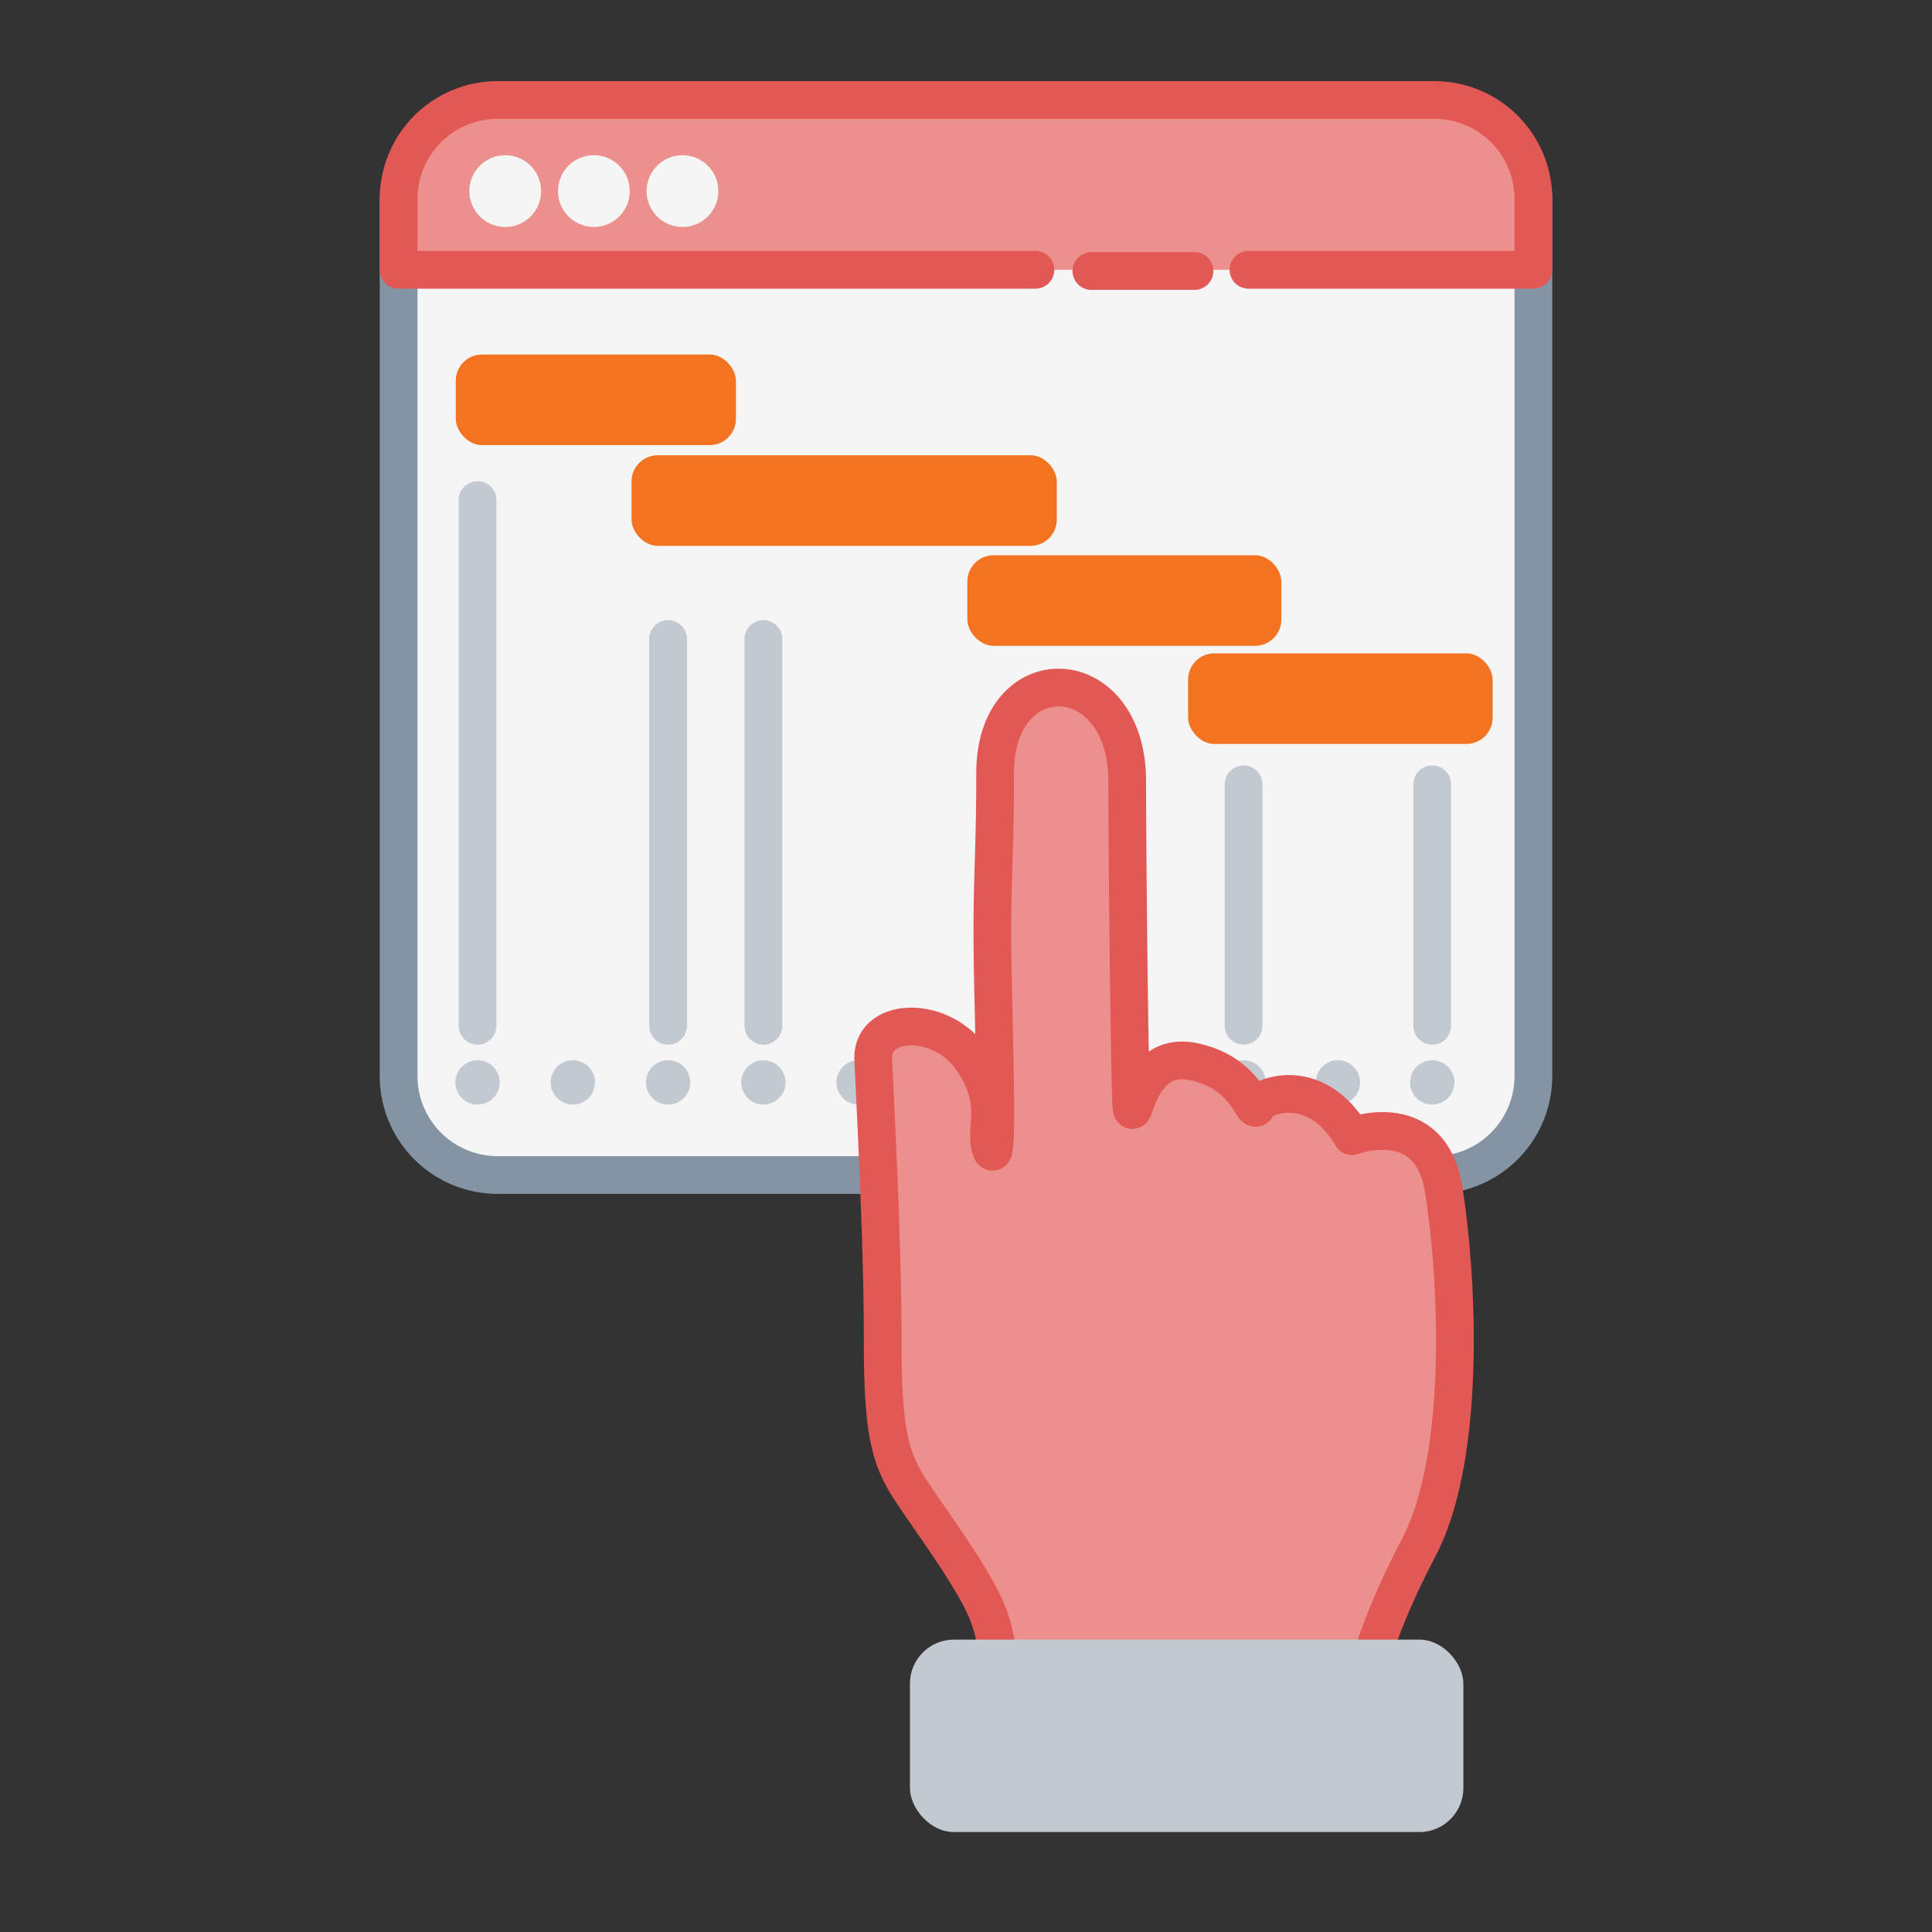 <?xml version="1.0" encoding="UTF-8"?>
<svg xmlns="http://www.w3.org/2000/svg" id="Layer_1" data-name="Layer 1" viewBox="0 0 1024 1024">
  <rect x="0" y="0" width="1024" height="1024" fill="#333333" stroke="none"/>
  <defs>
    <style>.cls-1,.cls-7{fill:#f5f5f5;}.cls-1{stroke:#8594a2;}.cls-1,.cls-2,.cls-5,.cls-6{stroke-linecap:round;stroke-linejoin:round;stroke-width:20px;}.cls-2{fill:#ec908d;}.cls-2,.cls-6{stroke:#e25854;}.cls-3{fill:#f37321;}.cls-4{fill:#c2c9d1;}.cls-5,.cls-6{fill:none;}.cls-5{stroke:#c2c9d1;}</style>
  </defs>
  <path class="cls-1" d="M812.73,106.8V570.29a52.49,52.49,0,0,1-52.5,52.49H263.77a52.49,52.49,0,0,1-52.5-52.49V106.8a52.51,52.51,0,0,1,52.5-52.5H760.23A52.51,52.51,0,0,1,812.73,106.8Z"></path>
  <path class="cls-2" d="M548.78,143H211.27v-37.5A52.5,52.5,0,0,1,263.77,53H760.23a52.5,52.5,0,0,1,52.5,52.5V143h-151"></path>
  <line class="cls-2" x1="633.11" y1="143.64" x2="578.45" y2="143.64"></line>
  <rect class="cls-3" x="241.57" y="187.91" width="148.49" height="48" rx="13.9"></rect>
  <rect class="cls-3" x="629.72" y="346.3" width="161.4" height="48" rx="13.9"></rect>
  <rect class="cls-3" x="512.72" y="294.3" width="166.4" height="48" rx="13.9"></rect>
  <rect class="cls-3" x="334.72" y="241.3" width="225.4" height="48" rx="13.9"></rect>
  <circle class="cls-4" cx="253.11" cy="573.7" r="11.75"></circle>
  <circle class="cls-4" cx="303.61" cy="573.7" r="11.75"></circle>
  <circle class="cls-4" cx="354.11" cy="573.7" r="11.75"></circle>
  <circle class="cls-4" cx="404.61" cy="573.7" r="11.75"></circle>
  <circle class="cls-4" cx="455.11" cy="573.7" r="11.75"></circle>
  <circle class="cls-4" cx="659.11" cy="573.7" r="11.75"></circle>
  <circle class="cls-4" cx="709.11" cy="573.7" r="11.75"></circle>
  <circle class="cls-4" cx="759.11" cy="573.7" r="11.75"></circle>
  <line class="cls-5" x1="253.11" y1="265.03" x2="253.11" y2="543.7"></line>
  <line class="cls-5" x1="354.11" y1="338.7" x2="354.11" y2="543.7"></line>
  <line class="cls-5" x1="404.61" y1="338.7" x2="404.61" y2="543.7"></line>
  <line class="cls-5" x1="659.11" y1="415.7" x2="659.11" y2="543.7"></line>
  <line class="cls-5" x1="759.11" y1="415.7" x2="759.11" y2="543.7"></line>
  <path class="cls-2" d="M751.73,820.71C737.41,848,730,868.48,726.26,881.45h8.47a19.3,19.3,0,0,1,5.37.75H510.36a19.57,19.57,0,0,1,5.37-.75h13.12a76.76,76.76,0,0,0-4.67-24.54C518,839,494,807.05,482.9,790.16s-15.13-30.56-15.06-80.4-4-125.66-5-148.28,36.2-23.76,52.32,0,6.08,36.2,10,47.51,2-45.25,1.06-92.83,1.22-58.9,1.22-106.43c0-62.22,70.07-60,70,4.53,0,37.34,1.27,160.79,2.26,172.1s3-29.47,32.25-23.76S664.2,592,666.17,586.36s31.25-17,50.36,15.85c0,0,41.57-15.85,48.64,28.28S778,770.85,751.73,820.71Z"></path>
  <line class="cls-6" x1="740.1" y1="882.2" x2="510.36" y2="882.2"></line>
  <rect class="cls-4" x="482.29" y="869.03" width="293.33" height="102" rx="23.33"></rect>
  <circle class="cls-7" cx="267.79" cy="101.28" r="19.02"></circle>
  <circle class="cls-7" cx="314.76" cy="101.28" r="19.02"></circle>
  <circle class="cls-7" cx="361.73" cy="101.28" r="19.02"></circle>
</svg>
